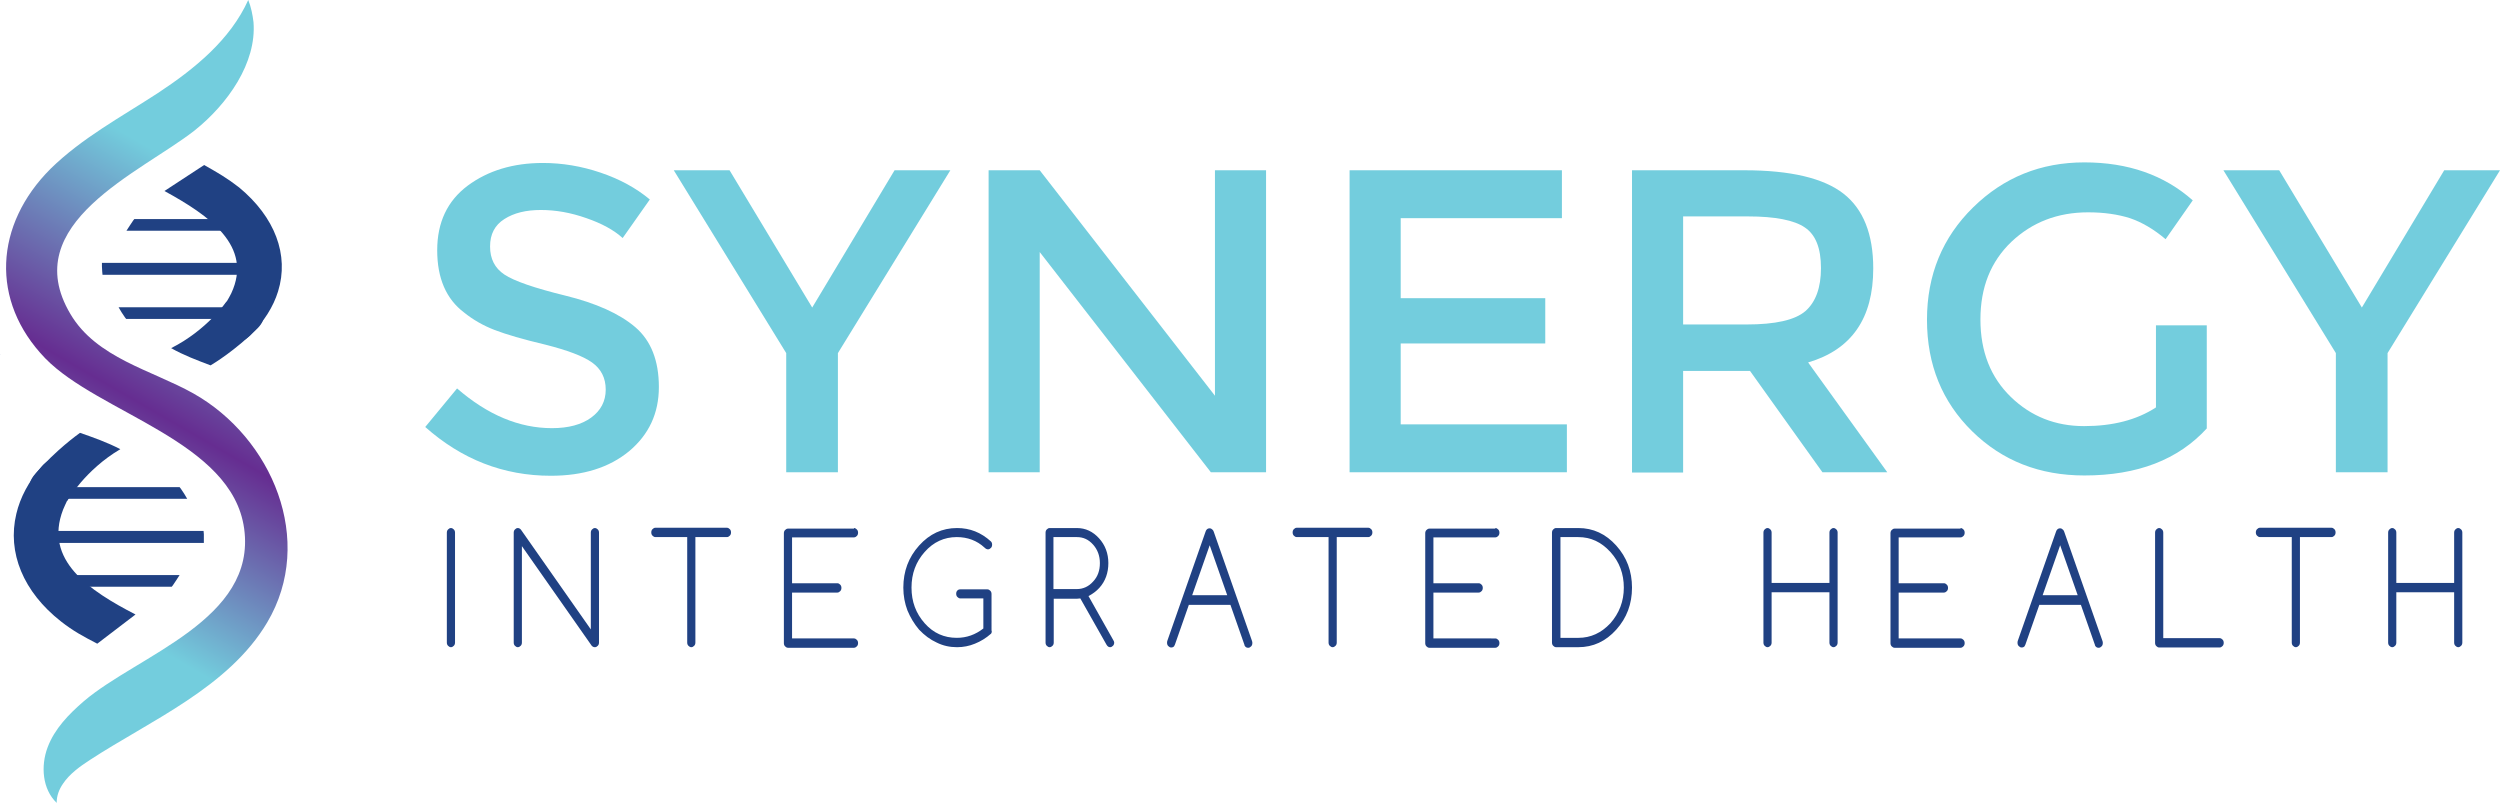 <?xml version="1.0" encoding="UTF-8"?> <svg xmlns="http://www.w3.org/2000/svg" xmlns:xlink="http://www.w3.org/1999/xlink" version="1.1" id="Layer_1" x="0px" y="0px" viewBox="0 0 856 274.8" style="enable-background:new 0 0 856 274.8;" xml:space="preserve"> <style type="text/css"> .st0{fill:#73CDDD;} .st1{fill:#204183;} .st2{display:none;fill:#204183;} .st3{fill:url(#SVGID_1_);} </style> <g> <g> <g> <path class="st0" d="M185.2,71.9c-5.1,0-9.2,1-12.5,3.1c-3.3,2.1-4.9,5.2-4.9,9.4c0,4.2,1.6,7.4,4.9,9.6 c3.3,2.2,10.2,4.6,20.8,7.2c10.6,2.6,18.6,6.2,24,10.8c5.4,4.6,8.1,11.5,8.1,20.5s-3.4,16.3-10.2,22c-6.8,5.6-15.7,8.4-26.8,8.4 c-16.2,0-30.5-5.6-43-16.7l10.9-13.2c10.5,9.1,21.3,13.6,32.5,13.6c5.6,0,10.1-1.2,13.4-3.6c3.3-2.4,5-5.6,5-9.6 c0-4-1.6-7.1-4.7-9.3c-3.1-2.2-8.5-4.2-16-6.1c-7.6-1.8-13.4-3.5-17.3-5c-3.9-1.5-7.4-3.5-10.5-6c-6.1-4.6-9.2-11.7-9.2-21.3 c0-9.6,3.5-16.9,10.4-22.1c7-5.2,15.6-7.8,25.8-7.8c6.6,0,13.2,1.1,19.7,3.3c6.5,2.2,12.1,5.2,16.9,9.2l-9.3,13.2 c-3.1-2.8-7.2-5-12.4-6.8C195.4,72.8,190.3,71.9,185.2,71.9z"></path> <path class="st0" d="M286.9,161.7h-17.7v-40.8l-38.5-62.6h19.1l28.3,47l28.2-47h19.1l-38.5,62.6V161.7z"></path> <path class="st0" d="M416,58.3h17.5v103.4h-18.9l-58.6-75.4v75.4h-17.5V58.3h17.5l60,77.2V58.3z"></path> <path class="st0" d="M534.8,58.3v16.4h-55.2v27.4h49.5v15.5h-49.5v27.7h56.9v16.4h-74.4V58.3H534.8z"></path> <path class="st0" d="M641.4,91.9c0,17.1-7.4,27.8-22.3,32.2l27.1,37.6h-22.2L599.2,127h-22.9v34.8h-17.5V58.3h38.5 c15.8,0,27.1,2.7,33.9,8C638,71.6,641.4,80.2,641.4,91.9z M618.2,106.5c3.5-3.1,5.3-8,5.3-14.7c0-6.8-1.8-11.4-5.5-13.9 c-3.6-2.5-10.2-3.8-19.5-3.8h-22.2v37h21.7C607.9,111.1,614.6,109.6,618.2,106.5z"></path> <path class="st0" d="M738.1,111.4h17.5v35.3c-9.8,10.7-23.7,16.1-41.9,16.1c-15.3,0-28.1-5-38.4-15.1 c-10.3-10.1-15.5-22.8-15.5-38.2c0-15.4,5.3-28.2,15.8-38.5c10.5-10.3,23.2-15.4,38.1-15.4c14.9,0,27.3,4.3,37.1,13l-9.3,13.3 c-4-3.4-8.1-5.8-12.2-7.2c-4.1-1.3-8.9-2-14.3-2c-10.5,0-19.2,3.4-26.3,10.1c-7.1,6.8-10.6,15.6-10.6,26.6 c0,11,3.5,19.8,10.4,26.5c6.9,6.7,15.3,10,25.1,10c9.8,0,18-2.1,24.6-6.4V111.4z"></path> <path class="st0" d="M817.5,161.7h-17.7v-40.8l-38.5-62.6h19.1l28.3,47l28.2-47H856l-38.5,62.6V161.7z"></path> </g> <g> <path class="st1" d="M153,182.4c0-0.4,0.1-0.8,0.4-1.1c0.3-0.3,0.6-0.5,1-0.5c0.4,0,0.7,0.2,1,0.5c0.3,0.3,0.4,0.7,0.4,1.1V220 c0,0.4-0.1,0.8-0.4,1.1c-0.3,0.3-0.6,0.5-1,0.5c-0.4,0-0.7-0.2-1-0.5c-0.3-0.3-0.4-0.7-0.4-1.1V182.4z"></path> <path class="st1" d="M178.7,220c0,0.4-0.1,0.8-0.4,1.1c-0.3,0.3-0.6,0.5-1,0.5c-0.4,0-0.7-0.2-1-0.5c-0.3-0.3-0.4-0.7-0.4-1.1 v-37.6c0-0.4,0.1-0.8,0.4-1.1c0.3-0.3,0.6-0.5,1-0.5c0.4,0,0.8,0.2,1.1,0.6l23.9,34.1v-33.1c0-0.4,0.1-0.8,0.4-1.1 c0.3-0.3,0.6-0.5,1-0.5c0.4,0,0.7,0.2,1,0.5c0.3,0.3,0.4,0.7,0.4,1.1V220c0,0.4-0.1,0.8-0.4,1.1c-0.3,0.3-0.6,0.5-1,0.5 c-0.5,0-0.8-0.2-1.1-0.5L178.7,187V220z"></path> <path class="st1" d="M224.4,183.9c-0.4,0-0.7-0.2-1-0.5c-0.3-0.3-0.4-0.7-0.4-1.1c0-0.4,0.1-0.8,0.4-1.1c0.3-0.3,0.6-0.5,1-0.5 h24.5c0.4,0,0.7,0.2,1,0.5c0.3,0.3,0.4,0.7,0.4,1.1c0,0.4-0.1,0.8-0.4,1.1c-0.3,0.3-0.6,0.5-1,0.5h-10.8V220 c0,0.4-0.1,0.8-0.4,1.1c-0.3,0.3-0.6,0.5-1,0.5c-0.4,0-0.7-0.2-1-0.5c-0.3-0.3-0.4-0.7-0.4-1.1v-36.1H224.4z"></path> <path class="st1" d="M292.4,180.8c0.4,0,0.7,0.2,1,0.5c0.3,0.3,0.4,0.7,0.4,1.1c0,0.4-0.1,0.8-0.4,1.1c-0.3,0.3-0.6,0.5-1,0.5 h-21.2v15.7h15.5c0.4,0,0.7,0.2,1,0.5c0.3,0.3,0.4,0.7,0.4,1.1s-0.1,0.8-0.4,1.1c-0.3,0.3-0.6,0.5-1,0.5h-15.5v15.7h21.2 c0.4,0,0.7,0.2,1,0.5c0.3,0.3,0.4,0.7,0.4,1.1c0,0.4-0.1,0.8-0.4,1.1c-0.3,0.3-0.6,0.5-1,0.5h-22.6c-0.4,0-0.7-0.2-1-0.5 c-0.3-0.3-0.4-0.7-0.4-1.1v-37.6c0-0.4,0.1-0.8,0.4-1.1c0.3-0.3,0.6-0.5,1-0.5H292.4z"></path> <path class="st1" d="M339.6,216c0,0.5-0.1,0.8-0.3,1c-1.7,1.5-3.5,2.6-5.5,3.4c-1.9,0.8-4,1.2-6.1,1.2c-2.5,0-4.8-0.5-7-1.6 c-2.2-1-4.2-2.5-6-4.4c-1.7-2-3-4.2-4-6.6c-0.9-2.4-1.4-5-1.4-7.8c0-5.6,1.8-10.4,5.4-14.4c3.6-4,7.9-6,13-6 c4.4,0,8.2,1.5,11.6,4.6c0.3,0.3,0.4,0.7,0.4,1.1c0,0.4-0.1,0.8-0.4,1.1c-0.3,0.3-0.6,0.5-1,0.5c-0.4,0-0.8-0.2-1.2-0.6 c-2.6-2.4-5.8-3.6-9.5-3.6c-4.3,0-8,1.7-11,5.1c-3,3.4-4.5,7.4-4.5,12.2c0,4.8,1.5,8.8,4.5,12.2s6.7,5,11,5 c3.4,0,6.4-1.1,9.1-3.2v-10.3h-7.9c-0.4,0-0.7-0.2-1-0.5c-0.3-0.3-0.4-0.7-0.4-1.1c0-0.4,0.1-0.8,0.4-1.1c0.3-0.3,0.6-0.4,1-0.4 h9.3c0.4,0,0.7,0.2,1,0.5c0.3,0.3,0.4,0.7,0.4,1.1V216z"></path> <path class="st1" d="M368.7,180.8c3,0,5.5,1.2,7.6,3.5c2.1,2.3,3.2,5.2,3.2,8.5c0,3.3-1,6.2-3.1,8.5c-1,1.1-2.2,2-3.7,2.8 l8.5,15.1c0.2,0.3,0.3,0.6,0.3,0.8c0,0.4-0.1,0.8-0.4,1.1c-0.3,0.3-0.6,0.5-1,0.5c-0.5,0-0.9-0.3-1.2-0.8l-9-15.9 c-0.3,0-0.7,0.1-1.1,0.1h-8V220c0,0.4-0.1,0.8-0.4,1.1c-0.3,0.3-0.6,0.5-1,0.5c-0.4,0-0.7-0.2-1-0.5c-0.3-0.3-0.4-0.7-0.4-1.1 v-37.6c0-0.4,0.1-0.8,0.4-1.1c0.3-0.3,0.6-0.5,1-0.5H368.7z M360.7,183.9v17.8h8c2.2,0,4.1-0.9,5.6-2.6c1.6-1.7,2.3-3.8,2.3-6.3 c0-2.5-0.8-4.6-2.3-6.3c-1.6-1.8-3.4-2.6-5.6-2.6H360.7z"></path> <path class="st1" d="M407.1,207l-4.8,13.7c-0.1,0.2-0.2,0.4-0.3,0.6c-0.3,0.3-0.6,0.4-1,0.4s-0.7-0.2-1-0.5 c-0.3-0.3-0.4-0.7-0.4-1.1c0-0.2,0-0.5,0.1-0.7l13.1-37.4c0.1-0.3,0.2-0.5,0.4-0.7c0.3-0.3,0.6-0.4,1-0.4c0.4,0,0.7,0.2,1,0.5 c0.2,0.2,0.3,0.4,0.4,0.7l13.1,37.4c0.1,0.2,0.1,0.5,0.1,0.7c0,0.4-0.1,0.8-0.4,1.1c-0.3,0.3-0.6,0.5-1,0.5c-0.4,0-0.7-0.1-1-0.4 c-0.1-0.2-0.3-0.3-0.3-0.6l-4.8-13.7H407.1z M420.2,203.8l-6-17.1l-6,17.1H420.2z"></path> <path class="st1" d="M444,183.9c-0.4,0-0.7-0.2-1-0.5c-0.3-0.3-0.4-0.7-0.4-1.1c0-0.4,0.1-0.8,0.4-1.1c0.3-0.3,0.6-0.5,1-0.5 h24.5c0.4,0,0.7,0.2,1,0.5c0.3,0.3,0.4,0.7,0.4,1.1c0,0.4-0.1,0.8-0.4,1.1c-0.3,0.3-0.6,0.5-1,0.5h-10.8V220 c0,0.4-0.1,0.8-0.4,1.1c-0.3,0.3-0.6,0.5-1,0.5c-0.4,0-0.7-0.2-1-0.5c-0.3-0.3-0.4-0.7-0.4-1.1v-36.1H444z"></path> <path class="st1" d="M512,180.8c0.4,0,0.7,0.2,1,0.5c0.3,0.3,0.4,0.7,0.4,1.1c0,0.4-0.1,0.8-0.4,1.1c-0.3,0.3-0.6,0.5-1,0.5 h-21.2v15.7h15.5c0.4,0,0.7,0.2,1,0.5c0.3,0.3,0.4,0.7,0.4,1.1s-0.1,0.8-0.4,1.1c-0.3,0.3-0.6,0.5-1,0.5h-15.5v15.7H512 c0.4,0,0.7,0.2,1,0.5c0.3,0.3,0.4,0.7,0.4,1.1c0,0.4-0.1,0.8-0.4,1.1c-0.3,0.3-0.6,0.5-1,0.5h-22.6c-0.4,0-0.7-0.2-1-0.5 c-0.3-0.3-0.4-0.7-0.4-1.1v-37.6c0-0.4,0.1-0.8,0.4-1.1c0.3-0.3,0.6-0.5,1-0.5H512z"></path> <path class="st1" d="M540.4,180.8c5.1,0,9.4,2,13,6c3.6,4,5.4,8.8,5.4,14.4c0,5.6-1.8,10.4-5.4,14.4c-3.6,4-7.9,6-13,6h-7.6 c-0.4,0-0.7-0.2-1-0.5c-0.3-0.3-0.4-0.7-0.4-1.1v-37.6c0-0.4,0.1-0.8,0.4-1.1c0.3-0.3,0.6-0.5,1-0.5H540.4z M540.4,218.4 c4.3,0,7.9-1.7,11-5c3-3.4,4.6-7.5,4.6-12.2c0-4.7-1.5-8.8-4.6-12.2c-3.1-3.4-6.7-5.1-11-5.1h-6.1v34.5H540.4z"></path> <path class="st1" d="M603.8,182.4c0-0.4,0.1-0.8,0.4-1.1c0.3-0.3,0.6-0.5,1-0.5s0.7,0.2,1,0.5c0.3,0.3,0.4,0.7,0.4,1.1v17.2h19.8 v-17.2c0-0.4,0.1-0.8,0.4-1.1c0.3-0.3,0.6-0.5,1-0.5c0.4,0,0.7,0.2,1,0.5c0.3,0.3,0.4,0.7,0.4,1.1V220c0,0.4-0.1,0.8-0.4,1.1 c-0.3,0.3-0.6,0.5-1,0.5c-0.4,0-0.7-0.2-1-0.5c-0.3-0.3-0.4-0.7-0.4-1.1v-17.2h-19.8V220c0,0.4-0.1,0.8-0.4,1.1 c-0.3,0.3-0.6,0.5-1,0.5s-0.7-0.2-1-0.5c-0.3-0.3-0.4-0.7-0.4-1.1V182.4z"></path> <path class="st1" d="M671.3,180.8c0.4,0,0.7,0.2,1,0.5c0.3,0.3,0.4,0.7,0.4,1.1c0,0.4-0.1,0.8-0.4,1.1c-0.3,0.3-0.6,0.5-1,0.5 h-21.2v15.7h15.5c0.4,0,0.7,0.2,1,0.5c0.3,0.3,0.4,0.7,0.4,1.1s-0.1,0.8-0.4,1.1c-0.3,0.3-0.6,0.5-1,0.5h-15.5v15.7h21.2 c0.4,0,0.7,0.2,1,0.5c0.3,0.3,0.4,0.7,0.4,1.1c0,0.4-0.1,0.8-0.4,1.1c-0.3,0.3-0.6,0.5-1,0.5h-22.6c-0.4,0-0.7-0.2-1-0.5 c-0.3-0.3-0.4-0.7-0.4-1.1v-37.6c0-0.4,0.1-0.8,0.4-1.1c0.3-0.3,0.6-0.5,1-0.5H671.3z"></path> <path class="st1" d="M698.3,207l-4.8,13.7c-0.1,0.2-0.2,0.4-0.3,0.6c-0.3,0.3-0.6,0.4-1,0.4s-0.7-0.2-1-0.5 c-0.3-0.3-0.4-0.7-0.4-1.1c0-0.2,0-0.5,0.1-0.7l13.1-37.4c0.1-0.3,0.2-0.5,0.4-0.7c0.3-0.3,0.6-0.4,1-0.4c0.4,0,0.7,0.2,1,0.5 c0.2,0.2,0.3,0.4,0.4,0.7l13.1,37.4c0.1,0.2,0.1,0.5,0.1,0.7c0,0.4-0.1,0.8-0.4,1.1c-0.3,0.3-0.6,0.5-1,0.5c-0.4,0-0.7-0.1-1-0.4 c-0.1-0.2-0.3-0.3-0.3-0.6l-4.8-13.7H698.3z M711.4,203.8l-6-17.1l-6,17.1H711.4z"></path> <path class="st1" d="M737.9,182.4c0-0.4,0.1-0.8,0.4-1.1c0.3-0.3,0.6-0.5,1-0.5c0.4,0,0.7,0.2,1,0.5c0.3,0.3,0.4,0.7,0.4,1.1 v36.1h19.3c0.4,0,0.7,0.2,1,0.5c0.3,0.3,0.4,0.7,0.4,1.1c0,0.4-0.1,0.8-0.4,1.1c-0.3,0.3-0.6,0.5-1,0.5h-20.7 c-0.4,0-0.7-0.2-1-0.5c-0.3-0.3-0.4-0.7-0.4-1.1V182.4z"></path> <path class="st1" d="M773.8,183.9c-0.4,0-0.7-0.2-1-0.5c-0.3-0.3-0.4-0.7-0.4-1.1c0-0.4,0.1-0.8,0.4-1.1c0.3-0.3,0.6-0.5,1-0.5 h24.5c0.4,0,0.7,0.2,1,0.5c0.3,0.3,0.4,0.7,0.4,1.1c0,0.4-0.1,0.8-0.4,1.1c-0.3,0.3-0.6,0.5-1,0.5h-10.8V220 c0,0.4-0.1,0.8-0.4,1.1c-0.3,0.3-0.6,0.5-1,0.5c-0.4,0-0.7-0.2-1-0.5c-0.3-0.3-0.4-0.7-0.4-1.1v-36.1H773.8z"></path> <path class="st1" d="M817.7,182.4c0-0.4,0.1-0.8,0.4-1.1c0.3-0.3,0.6-0.5,1-0.5c0.4,0,0.7,0.2,1,0.5c0.3,0.3,0.4,0.7,0.4,1.1 v17.2h19.8v-17.2c0-0.4,0.1-0.8,0.4-1.1c0.3-0.3,0.6-0.5,1-0.5c0.4,0,0.7,0.2,1,0.5c0.3,0.3,0.4,0.7,0.4,1.1V220 c0,0.4-0.1,0.8-0.4,1.1c-0.3,0.3-0.6,0.5-1,0.5c-0.4,0-0.7-0.2-1-0.5c-0.3-0.3-0.4-0.7-0.4-1.1v-17.2h-19.8V220 c0,0.4-0.1,0.8-0.4,1.1c-0.3,0.3-0.6,0.5-1,0.5c-0.4,0-0.7-0.2-1-0.5c-0.3-0.3-0.4-0.7-0.4-1.1V182.4z"></path> </g> </g> </g> <g> <g> <path class="st1" d="M19.7,170.8h44.4l-1-1.7c-0.4-0.6-0.8-1.2-1.2-1.8l-0.4-0.5H21.1C21,168.1,20.6,169.6,19.7,170.8z"></path> <path class="st1" d="M69.8,182.9l-0.1-1.1H11.2c0.3,1.3,0.2,2.8-0.2,4.1h58.8v-1.2C69.8,184.1,69.8,183.5,69.8,182.9z"></path> <path class="st1" d="M20.5,196.9c0.5,1.3,0.6,2.7,0.4,4h37.9l0.4-0.5c0.4-0.6,0.8-1.2,1.2-1.8l1.1-1.7H20.5z"></path> <path class="st1" d="M18,122.9c0.1,0.1,0.1,0.1,0.2,0.1H18V122.9z"></path> <path class="st2" d="M96.5,103.9c-2.1,6.6-5.9,12.9-11.6,18.7c-7.7,7.9-20.4,14.2-32.7,21.1c-16.8,9.3-33,19.8-35.4,37.2 c-2.8,20.6,13.6,32.2,30.6,42.7l-19.2,10.9c-8.9-6.5-13.8-12-19.3-21.3c-16.6-28-1.7-63.2,25.2-78.4c1.5-0.9,3.1-1.7,4.7-2.4 c13.5-6.6,29.5-11.3,37.5-24.8c0.7-1.2,1.4-2.4,1.9-3.6c9.3-20.2-7-34.4-24-45.8l15.8-10.7c5.1,3.5,8.7,6.1,13.1,10.5 C96.7,71.3,101.5,88.2,96.5,103.9z"></path> <linearGradient id="SVGID_1_" gradientUnits="userSpaceOnUse" x1="-15.553" y1="254.617" x2="119.834" y2="20.12"> <stop offset="0.232" style="stop-color:#73CDDD"></stop> <stop offset="0.49" style="stop-color:#662D91"></stop> <stop offset="0.776" style="stop-color:#73CDDD"></stop> </linearGradient> <path class="st3" d="M91.5,213.1c-13.2,22.3-40.2,33.7-60.7,47.1c-3.4,2.2-7,4.8-9.2,8.1c-1.4,2-2.2,4.2-2.2,6.6 c-4.9-4.7-5.5-12.6-3.1-19c2.4-6.4,7.3-11.4,12.4-15.8c18.5-15.8,59.2-27.9,54.9-59.1c-4.1-30-49.8-39.5-68.1-58.3 C-3.5,103-1.8,76.9,17.3,57.8C28,47.3,41.4,40.1,54,31.9C66.6,23.6,78.8,13.7,85,0c1,2.5,1.5,5.1,1.8,7.6 c1.1,13.9-8.8,28-20.2,37.1C48.2,59.1,5.7,76.5,24.1,107.5c8.9,15.1,27.8,19.2,42.1,27.2C93.2,149.9,108.1,185.1,91.5,213.1z"></path> <path class="st1" d="M0,121.2c0.1,0.1,0.1,0.1,0.2,0.1H0V121.2z"></path> <path class="st1" d="M5.6,175.9c1.3-5.5,4.2-11.1,8.7-16.2c6.2-7.1,14.7,0.1,8.7,11.7c-0.5,1.1-1,2.1-1.4,3.1 c-6.7,17.3,8.9,27.7,24.8,35.9l-13.1,10c-4.8-2.5-8.2-4.3-12.4-7.6C8,202.7,2.4,189.2,5.6,175.9z"></path> <path class="st1" d="M23.1,171.4c0,0,6-10.5,18.1-17.6c-4.4-2.3-9.2-4-13.8-5.6c-1.1,0.8-8.1,5.8-15.3,14 C4.3,171.2,23.1,171.4,23.1,171.4z"></path> <path class="st1" d="M85.1,105.2H40.6l1,1.7c0.4,0.6,0.8,1.2,1.2,1.8l0.4,0.5l40.4,0C83.8,107.8,84.2,106.4,85.1,105.2z"></path> <path class="st1" d="M35,93l0.1,1.1l58.4,0c-0.3-1.3-0.2-2.8,0.2-4.1l-58.8,0v1.2C34.9,91.8,35,92.4,35,93z"></path> <path class="st1" d="M84.3,79c-0.5-1.3-0.6-2.7-0.4-4L46,75l-0.4,0.5c-0.4,0.6-0.8,1.2-1.2,1.8L43.3,79L84.3,79z"></path> <path class="st1" d="M95.2,99.8c-1.6,5.2-4.8,10.3-9.5,15c-6.6,6.4-14.7-0.7-8.1-11.5c0.6-1,1.1-1.9,1.6-2.9 c7.5-16.1-7.5-26.6-22.9-35l13.6-8.9c4.6,2.6,7.9,4.5,12,7.7C94.1,74.3,99.1,87.3,95.2,99.8z"></path> <path class="st1" d="M77.5,103.3c0,0-6.6,9.7-18.9,15.9c4.2,2.4,9,4.2,13.5,5.9c1.2-0.7,8.4-5.1,16-12.6 C96.3,104.3,77.5,103.3,77.5,103.3z"></path> </g> </g> </svg> 